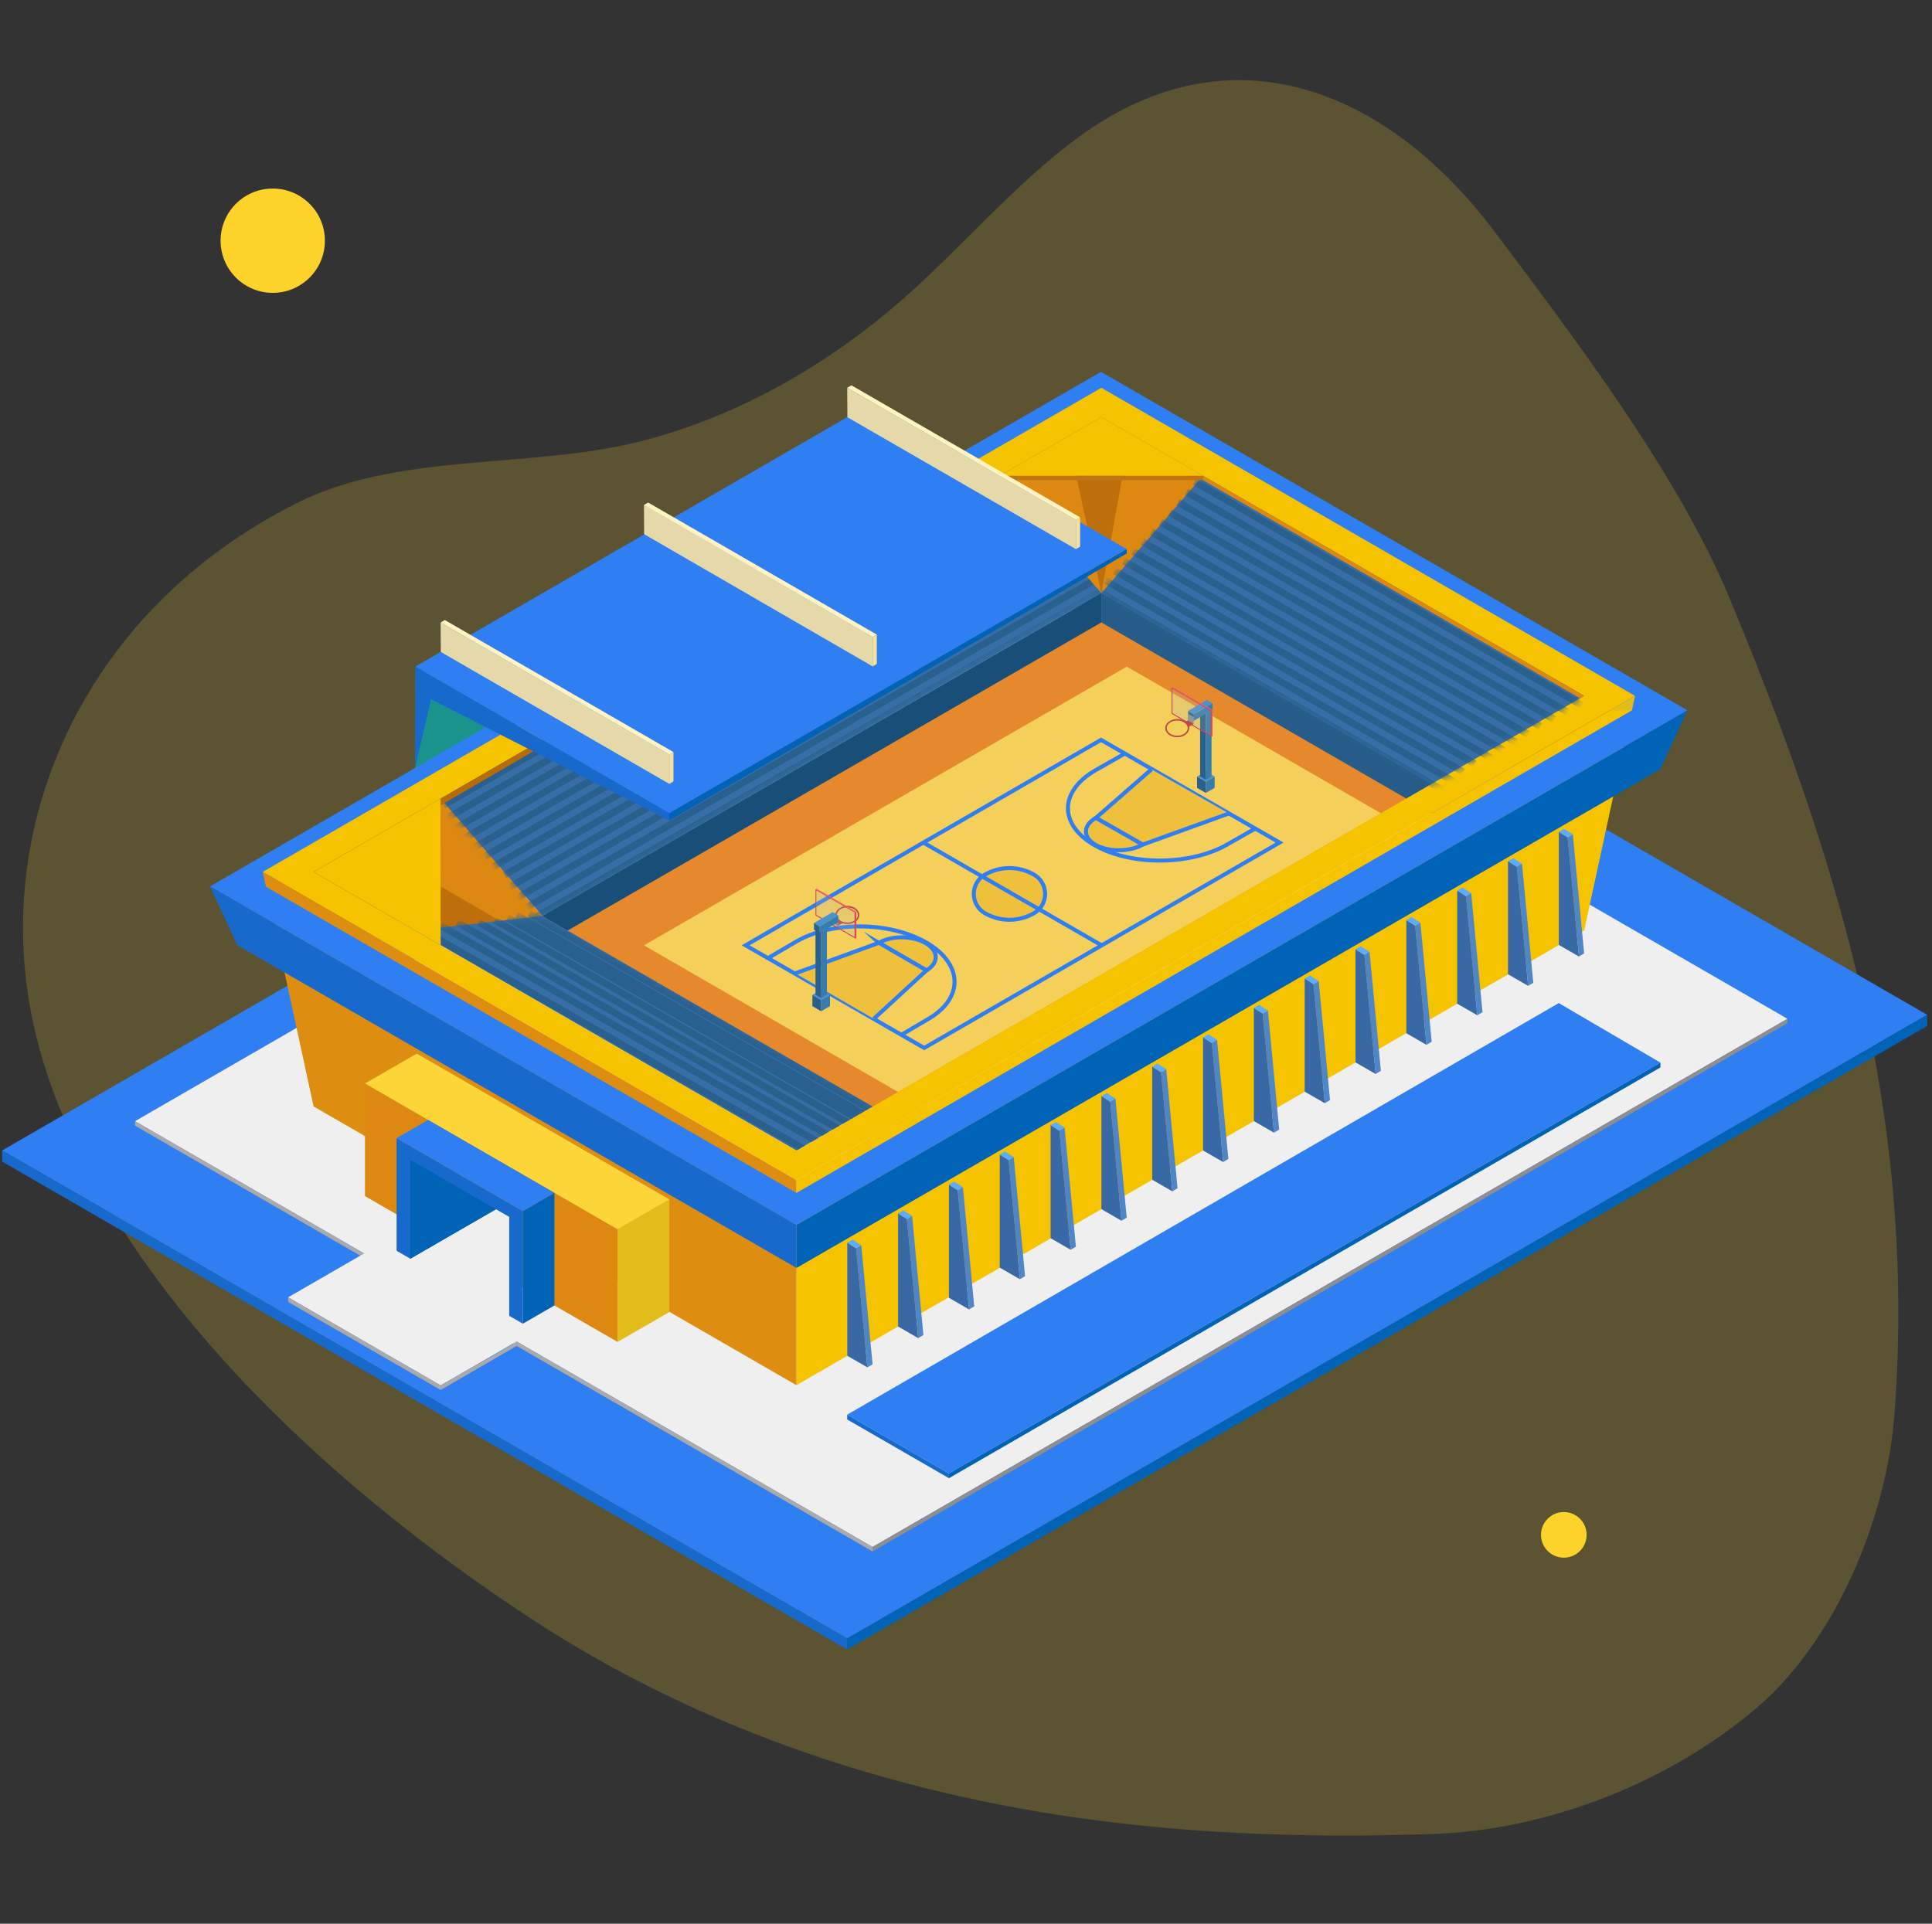 <svg width="241" height="240" viewBox="0 0 241 240" fill="none" xmlns="http://www.w3.org/2000/svg">
<rect x="0" y="0" width="241" height="240" fill="#333333" stroke="none"/>
<g clip-path="url(#clip0_3248_12052)">
<path opacity="0.2" d="M117.802 32.482C116.134 34.109 114.442 35.711 112.694 37.248C103.364 45.451 92.302 51.82 80.28 54.96C66.192 58.636 49.644 56.241 36.618 62.959C29.11 66.831 22.432 71.87 16.913 78.3C4.338 92.961 -0.282 112.617 5.042 131.259C13.355 160.366 41.347 185.553 65.912 201.731C87.857 216.185 113.153 224.327 139.145 227.402C152.31 228.959 165.584 229.26 178.822 228.805C192.755 228.325 207.9 222.603 219.044 213.147C228.987 204.708 235.348 189.4 236.324 176.398C239.081 139.56 229.565 107.757 215.623 74.335C209.316 59.214 196.318 42.023 186.386 28.83C173.25 11.374 153.704 3.045 134.553 17.101C128.437 21.591 123.239 27.174 117.798 32.482H117.802Z" fill="#FDD32A"/>
<path d="M34.023 36.537C37.617 36.537 40.53 33.623 40.53 30.029C40.53 26.436 37.617 23.523 34.023 23.523C30.429 23.523 27.516 26.436 27.516 30.029C27.516 33.623 30.429 36.537 34.023 36.537Z" fill="#FDD32A"/>
<path d="M195.073 194.334C196.645 194.334 197.92 193.059 197.92 191.487C197.92 189.914 196.645 188.64 195.073 188.64C193.501 188.64 192.226 189.914 192.226 191.487C192.226 193.059 193.501 194.334 195.073 194.334Z" fill="#FDD32A"/>
<path d="M105.678 204.407L0.263 143.533L134.988 65.741L240.403 126.611L105.678 204.407Z" fill="#2F7FF2"/>
<path d="M105.678 204.407V205.794L0.263 144.916V143.533L105.678 204.407Z" fill="#176ACC"/>
<path d="M105.678 205.794L240.403 127.998V126.611L105.678 204.407V205.794Z" fill="#0063B5"/>
<path d="M108.846 192.995L16.844 139.877L130.966 73.985L222.968 127.103L108.846 192.995Z" fill="#EFEFEF"/>
<path d="M108.846 192.995V193.557L16.844 140.434V139.877L108.846 192.995Z" fill="#AAAAAA"/>
<path d="M108.846 193.557L222.968 127.66V127.103L108.846 192.995V193.557Z" fill="#8E8E8E"/>
<path d="M67.644 165.511L54.964 172.836L35.943 161.851L48.623 154.53L67.644 165.511Z" fill="#EFEFEF"/>
<path d="M147.014 157.967C147.092 157.922 147.092 157.812 147.014 157.768C146.937 157.723 146.84 157.723 146.758 157.768C146.681 157.812 146.681 157.922 146.758 157.967C146.835 158.012 146.933 158.012 147.014 157.967Z" fill="#C1C1C1"/>
<path d="M181.884 137.559C181.962 137.514 181.962 137.405 181.884 137.36C181.807 137.315 181.709 137.315 181.628 137.36C181.551 137.405 181.551 137.514 181.628 137.559C181.705 137.604 181.803 137.604 181.884 137.559Z" fill="#C1C1C1"/>
<path d="M51.816 83.168V101.469L70.812 90.476L54.984 81.334L51.816 83.168Z" fill="#1B938D"/>
<path d="M67.644 117.924L137.384 77.218L178.594 101.022L108.854 141.719L67.644 117.924Z" fill="#E5892C"/>
<path d="M80.329 117.94L140.56 83.168L172.262 101.465L112.031 136.233L80.329 117.94Z" fill="#F4D05B"/>
<path d="M93.01 117.936L137.343 92.306L159.618 105.117L115.284 130.739L93.01 117.936Z" fill="#F4D05B"/>
<path d="M99.346 147.21V172.815L197.615 116.078L203.955 86.816L99.346 147.21Z" fill="#F5C300"/>
<path d="M99.346 172.815L39.115 138.039L32.774 108.777L99.346 147.21V172.815Z" fill="#DD8E11"/>
<path d="M137.384 73.997L124.703 59.364L54.964 99.627L67.644 114.268L137.384 73.997Z" fill="#376EA5"/>
<path d="M68.205 118.249L53.674 109.701V116.895L68.205 118.249Z" fill="#BC6F0A"/>
<path d="M54.964 99.627V110.604L67.644 117.924V114.268L54.964 99.627Z" fill="#DD8911"/>
<mask id="mask0_3248_12052" style="mask-type:luminance" maskUnits="userSpaceOnUse" x="54" y="58" width="84" height="57">
<path d="M137.392 73.074L123.983 58.303L54.964 99.627L67.644 114.268L137.392 73.074Z" fill="white"/>
</mask>
<g mask="url(#mask0_3248_12052)">
<path d="M138.059 73.383L65.875 114.971" stroke="#29608E" stroke-width="0.86" stroke-miterlimit="10"/>
<path d="M136.904 72.175L64.98 113.609" stroke="#29608E" stroke-width="0.86" stroke-miterlimit="10"/>
<path d="M135.753 70.967L63.988 112.311" stroke="#29608E" stroke-width="0.86" stroke-miterlimit="10"/>
<path d="M134.598 69.755L62.935 111.047" stroke="#29608E" stroke-width="0.86" stroke-miterlimit="10"/>
<path d="M133.443 68.547L62.935 109.172" stroke="#29608E" stroke-width="0.86" stroke-miterlimit="10"/>
<path d="M132.292 67.339L61.414 108.175" stroke="#29608E" stroke-width="0.86" stroke-miterlimit="10"/>
<path d="M131.137 66.132L59.974 107.134" stroke="#29608E" stroke-width="0.86" stroke-miterlimit="10"/>
<path d="M129.982 64.924L58.493 106.113" stroke="#29608E" stroke-width="0.86" stroke-miterlimit="10"/>
<path d="M128.827 63.716L56.948 105.133" stroke="#29608E" stroke-width="0.86" stroke-miterlimit="10"/>
<path d="M127.826 62.419L55.215 104.255" stroke="#29608E" stroke-width="0.86" stroke-miterlimit="10"/>
<path d="M126.781 61.149L55.696 102.107" stroke="#29608E" stroke-width="0.86" stroke-miterlimit="10"/>
<path d="M125.752 59.868L55.309 100.46" stroke="#29608E" stroke-width="0.86" stroke-miterlimit="10"/>
</g>
<path d="M67.644 114.268V117.924L137.384 77.653V73.997L67.644 114.268Z" fill="#184E77"/>
<path d="M137.384 73.997L150.064 59.36L197.615 86.816L178.594 97.797L137.384 73.997Z" fill="#376EA5"/>
<path d="M137.384 73.997V77.653L175.426 99.627L178.594 97.797L137.384 73.997Z" fill="#275C89"/>
<path d="M67.644 114.268L51.795 116.098L99.346 143.55L108.854 138.059L67.644 114.268Z" fill="#376EA5"/>
<mask id="mask1_3248_12052" style="mask-type:luminance" maskUnits="userSpaceOnUse" x="49" y="114" width="61" height="32">
<path d="M49.754 116.313L67.644 114.268L109.241 138.283L97.536 145.079L49.754 116.313Z" fill="white"/>
</mask>
<g mask="url(#mask1_3248_12052)">
<path d="M49.538 116.094L104.743 147.783" stroke="#29608E" stroke-width="0.86" stroke-miterlimit="10"/>
<path d="M51.848 115.549L105.898 146.575" stroke="#29608E" stroke-width="0.86" stroke-miterlimit="10"/>
<path d="M54.964 115.468L107.049 145.368" stroke="#29608E" stroke-width="0.86" stroke-miterlimit="10"/>
<path d="M57.058 115.097L108.326 144.53" stroke="#29608E" stroke-width="0.86" stroke-miterlimit="10"/>
<path d="M59.734 115.093L110.424 144.196" stroke="#29608E" stroke-width="0.86" stroke-miterlimit="10"/>
<path d="M61.735 114.788L111.595 143.415" stroke="#29608E" stroke-width="0.86" stroke-miterlimit="10"/>
<path d="M63.293 114.487L112.836 142.935" stroke="#29608E" stroke-width="0.86" stroke-miterlimit="10"/>
<path d="M64.419 114.154L114.271 142.777" stroke="#29608E" stroke-width="0.86" stroke-miterlimit="10"/>
<path d="M66.017 113.942L115.341 142.264" stroke="#29608E" stroke-width="0.86" stroke-miterlimit="10"/>
</g>
<path d="M93.01 117.936L137.343 92.306L159.618 105.117L115.284 130.739L93.01 117.936Z" stroke="#2F7FF2" stroke-width="0.5" stroke-miterlimit="10"/>
<path d="M95.873 119.494L99.281 117.493C103.706 114.898 110.994 114.943 115.565 117.599C120.136 120.254 120.254 124.508 115.829 127.107L112.421 129.108" stroke="#2F7FF2" stroke-width="0.5" stroke-miterlimit="10"/>
<path d="M109.635 117.623L115.565 121.068C117.151 120.136 117.106 118.611 115.471 117.664C113.832 116.712 111.221 116.696 109.639 117.627L109.635 117.623Z" fill="#EFC03C" stroke="#2F7FF2" stroke-width="0.5" stroke-miterlimit="10"/>
<path d="M108.993 127.111L115.565 121.064L109.635 117.623L99.208 121.43" fill="#EFC03C"/>
<path d="M108.993 127.111L115.565 121.064L109.635 117.623L99.208 121.43" stroke="#2F7FF2" stroke-width="0.5" stroke-miterlimit="10"/>
<path d="M156.58 103.368L153.042 105.382C148.45 107.993 141.069 108.029 136.558 105.455C132.048 102.884 132.113 98.679 136.705 96.068L140.243 94.055" stroke="#2F7FF2" stroke-width="0.5" stroke-miterlimit="10"/>
<path d="M142.561 105.365L136.709 102.031C135.062 102.966 135.041 104.471 136.656 105.394C138.271 106.317 140.918 106.305 142.561 105.365Z" fill="#EFC03C" stroke="#2F7FF2" stroke-width="0.5" stroke-miterlimit="10"/>
<path d="M143.631 95.987L136.709 102.031L142.561 105.365L153.29 101.49" fill="#EFC03C"/>
<path d="M143.631 95.987L136.709 102.031L142.561 105.365L153.29 101.49" stroke="#2F7FF2" stroke-width="0.5" stroke-miterlimit="10"/>
<path d="M128.982 113.93C130.832 112.861 130.832 110.189 128.982 109.119C127.086 108.025 124.756 108.025 122.861 109.119C121.01 110.189 121.01 112.861 122.861 113.93C124.756 115.024 127.086 115.024 128.982 113.93Z" fill="#EFC03C" stroke="#2F7FF2" stroke-width="0.5" stroke-miterlimit="10"/>
<path d="M137.392 117.924L115.182 105.117" stroke="#2F7FF2" stroke-width="0.5" stroke-miterlimit="10"/>
<path d="M77.031 167.414V153.359L45.528 135.172V149.227L77.031 167.414Z" fill="#DD8911"/>
<path d="M77.031 167.414L83.493 163.693V149.638L77.031 153.359V167.414Z" fill="#E2BC1B"/>
<path d="M83.493 149.638L51.99 131.451L45.528 135.172L77.031 153.359L83.493 149.638Z" fill="#FCD638"/>
<path d="M65.22 165.141V151.086L49.469 141.992V156.047L65.22 165.141Z" fill="#176ACC"/>
<path d="M61.869 150.866L63.52 151.818V164.478L51.051 157.113L61.869 150.866Z" fill="#EFEFEF"/>
<path d="M65.22 165.141L69.157 162.868V148.812L65.22 151.086V165.141Z" fill="#0063B5"/>
<path d="M69.157 148.812L53.406 139.719L49.469 141.992L65.22 151.086L69.157 148.812Z" fill="#2F7FF2"/>
<path d="M51.165 157.044L61.869 150.866L51.165 144.685V157.044Z" fill="#0063B5"/>
<path d="M108.2 170.591L106.788 155.73L107.435 155.348L108.846 170.208L108.2 170.591Z" fill="#4F86C6"/>
<path d="M108.2 170.591L105.69 169.147V155.035L106.788 155.73L108.2 170.591Z" fill="#3869A5"/>
<path d="M105.69 155.035L106.341 154.652L107.435 155.348L106.788 155.73L105.69 155.035Z" fill="#5BACFC"/>
<path d="M114.54 166.943L113.129 152.078L113.775 151.696L115.187 166.556L114.54 166.943Z" fill="#4F86C6"/>
<path d="M114.54 166.943L112.031 165.495V151.383L113.129 152.078L114.54 166.943Z" fill="#3869A5"/>
<path d="M112.031 151.383L112.681 151L113.775 151.696L113.129 152.078L112.031 151.383Z" fill="#5BACFC"/>
<path d="M120.88 163.36L119.469 148.495L120.116 148.113L121.527 162.977L120.88 163.36Z" fill="#4F86C6"/>
<path d="M120.88 163.36L118.371 161.912V147.8L119.469 148.495L120.88 163.36Z" fill="#3869A5"/>
<path d="M118.371 147.8L119.022 147.417L120.116 148.113L119.469 148.495L118.371 147.8Z" fill="#5BACFC"/>
<path d="M127.221 159.594L125.809 144.733L126.456 144.351L127.867 159.212L127.221 159.594Z" fill="#4F86C6"/>
<path d="M127.221 159.594L124.711 158.15V144.038L125.809 144.733L127.221 159.594Z" fill="#3869A5"/>
<path d="M124.711 144.038L125.358 143.656L126.456 144.351L125.809 144.733L124.711 144.038Z" fill="#5BACFC"/>
<path d="M133.557 155.921L132.146 141.057L132.796 140.675L134.208 155.535L133.557 155.921Z" fill="#4F86C6"/>
<path d="M133.557 155.921L131.052 154.474V140.361L132.146 141.057L133.557 155.921Z" fill="#3869A5"/>
<path d="M131.052 140.361L131.698 139.979L132.796 140.674L132.146 141.057L131.052 140.361Z" fill="#5BACFC"/>
<path d="M139.897 152.298L138.486 137.437L139.137 137.051L140.548 151.915L139.897 152.298Z" fill="#4F86C6"/>
<path d="M139.897 152.298L137.392 150.854V136.742L138.486 137.437L139.897 152.298Z" fill="#3869A5"/>
<path d="M137.392 136.742L138.039 136.355L139.137 137.051L138.486 137.437L137.392 136.742Z" fill="#5BACFC"/>
<path d="M146.238 148.633L144.826 133.769L145.477 133.386L146.888 148.247L146.238 148.633Z" fill="#4F86C6"/>
<path d="M146.238 148.633L143.732 147.185V133.073L144.826 133.769L146.238 148.633Z" fill="#3869A5"/>
<path d="M143.732 133.073L144.379 132.691L145.477 133.386L144.826 133.769L143.732 133.073Z" fill="#5BACFC"/>
<path d="M152.578 144.977L151.167 130.117L151.817 129.73L153.229 144.595L152.578 144.977Z" fill="#4F86C6"/>
<path d="M152.578 144.977L150.069 143.534V129.421L151.167 130.117L152.578 144.977Z" fill="#3869A5"/>
<path d="M150.069 129.421L150.719 129.035L151.817 129.73L151.167 130.117L150.069 129.421Z" fill="#5BACFC"/>
<path d="M158.918 141.313L157.507 126.448L158.158 126.066L159.569 140.927L158.918 141.313Z" fill="#4F86C6"/>
<path d="M158.918 141.313L156.409 139.865V125.753L157.507 126.448L158.918 141.313Z" fill="#3869A5"/>
<path d="M156.409 125.753L157.06 125.371L158.158 126.066L157.507 126.448L156.409 125.753Z" fill="#5BACFC"/>
<path d="M165.259 137.636L163.847 122.776L164.498 122.394L165.909 137.254L165.259 137.636Z" fill="#4F86C6"/>
<path d="M165.259 137.636L162.749 136.193V122.08L163.847 122.776L165.259 137.636Z" fill="#3869A5"/>
<path d="M162.749 122.08L163.4 121.698L164.498 122.393L163.847 122.776L162.749 122.08Z" fill="#5BACFC"/>
<path d="M171.599 133.988L170.188 119.128L170.838 118.746L172.25 133.606L171.599 133.988Z" fill="#4F86C6"/>
<path d="M171.599 133.988L169.09 132.545V118.432L170.188 119.128L171.599 133.988Z" fill="#3869A5"/>
<path d="M169.09 118.432L169.74 118.05L170.838 118.746L170.188 119.128L169.09 118.432Z" fill="#5BACFC"/>
<path d="M177.939 130.353L176.528 115.492L177.179 115.106L178.59 129.97L177.939 130.353Z" fill="#4F86C6"/>
<path d="M177.939 130.352L175.43 128.909V114.796L176.528 115.492L177.939 130.352Z" fill="#3869A5"/>
<path d="M175.43 114.797L176.081 114.41L177.179 115.106L176.528 115.492L175.43 114.797Z" fill="#5BACFC"/>
<path d="M184.28 126.664L182.868 111.803L183.519 111.421L184.93 126.282L184.28 126.664Z" fill="#4F86C6"/>
<path d="M184.28 126.664L181.77 125.22V111.108L182.868 111.803L184.28 126.664Z" fill="#3869A5"/>
<path d="M181.77 111.108L182.421 110.726L183.519 111.421L182.868 111.803L181.77 111.108Z" fill="#5BACFC"/>
<path d="M190.62 122.995L189.209 108.131L189.855 107.749L191.266 122.613L190.62 122.995Z" fill="#4F86C6"/>
<path d="M190.62 122.995L188.111 121.548V107.435L189.209 108.131L190.62 122.995Z" fill="#3869A5"/>
<path d="M188.111 107.435L188.761 107.053L189.855 107.748L189.209 108.131L188.111 107.435Z" fill="#5BACFC"/>
<path d="M196.96 119.335L195.549 104.471L196.196 104.088L197.607 118.953L196.96 119.335Z" fill="#4F86C6"/>
<path d="M196.96 119.335L194.451 117.887V103.775L195.549 104.471L196.96 119.335Z" fill="#3869A5"/>
<path d="M194.451 103.775L195.102 103.393L196.196 104.088L195.549 104.471L194.451 103.775Z" fill="#5BACFC"/>
<path d="M124.703 59.364L137.384 52.04L150.064 59.36L137.384 73.997L124.703 59.364Z" fill="#DD8911"/>
<path d="M137.384 73.997L133.219 54.447L137.384 52.04L140.959 54.167L137.384 73.997Z" fill="#BC6F0A"/>
<path d="M137.343 46.387L26.194 110.591L99.354 152.822L210.503 88.622L137.343 46.391V46.387ZM33.12 110.591L137.343 50.389L203.573 88.622L99.35 148.825L33.12 110.591Z" fill="#2F7FF2"/>
<path d="M137.384 48.379L32.774 108.777L99.346 147.21L203.955 86.812L137.384 48.379ZM39.115 108.777L137.384 52.04L197.615 86.812L99.346 143.55L39.115 108.777Z" fill="#F5C300"/>
<path d="M203.955 86.816L203.577 88.618L200.783 88.646L203.955 86.816Z" fill="#E2BC1B"/>
<path d="M33.161 110.567L32.774 108.777L35.942 110.607L33.161 110.567Z" fill="#DD8E11"/>
<path d="M99.354 152.818V158.187L207.091 95.987L210.503 88.618L99.354 152.818Z" fill="#0063B5"/>
<path d="M99.354 158.187L29.61 117.924L26.194 110.591L99.354 152.818V158.187Z" fill="#176ACC"/>
<path d="M51.816 83.168L83.493 101.457L140.556 68.511L108.854 50.21L51.816 83.168Z" fill="#2F7FF2"/>
<mask id="mask2_3248_12052" style="mask-type:luminance" maskUnits="userSpaceOnUse" x="137" y="59" width="61" height="39">
<path d="M137.384 73.997L150.064 59.36L197.615 86.816L178.594 97.797L137.384 73.997Z" fill="white"/>
</mask>
<g mask="url(#mask2_3248_12052)">
<path d="M136.709 73.606L180.217 98.732" stroke="#29608E" stroke-width="0.86" stroke-miterlimit="10"/>
<path d="M137.864 72.399L181.372 97.524" stroke="#29608E" stroke-width="0.86" stroke-miterlimit="10"/>
<path d="M139.015 71.191L182.523 96.316" stroke="#29608E" stroke-width="0.86" stroke-miterlimit="10"/>
<path d="M140.17 69.983L183.954 95.267" stroke="#29608E" stroke-width="0.86" stroke-miterlimit="10"/>
<path d="M141.325 68.771L186.162 94.669" stroke="#29608E" stroke-width="0.86" stroke-miterlimit="10"/>
<path d="M142.48 67.563L187.684 93.673" stroke="#29608E" stroke-width="0.86" stroke-miterlimit="10"/>
<path d="M143.63 66.355L189.123 92.628" stroke="#29608E" stroke-width="0.86" stroke-miterlimit="10"/>
<path d="M144.786 65.147L190.599 91.607" stroke="#29608E" stroke-width="0.86" stroke-miterlimit="10"/>
<path d="M145.941 63.94L192.149 90.627" stroke="#29608E" stroke-width="0.86" stroke-miterlimit="10"/>
<path d="M146.941 62.642L193.877 89.752" stroke="#29608E" stroke-width="0.86" stroke-miterlimit="10"/>
<path d="M147.986 61.373L195.586 88.861" stroke="#29608E" stroke-width="0.86" stroke-miterlimit="10"/>
<path d="M149.015 60.092L197.302 87.979" stroke="#29608E" stroke-width="0.86" stroke-miterlimit="10"/>
</g>
<path d="M54.963 99.627L54.972 117.924L39.115 108.778L54.963 99.627Z" fill="#F5C300"/>
<path d="M150.064 59.36H124.703L137.384 52.04L150.064 59.36Z" fill="#F5C300"/>
<path d="M83.493 94.136L54.964 77.661L54.984 81.334L83.493 97.797V94.136Z" fill="#E5D9AA"/>
<path d="M54.964 77.661L55.484 77.352L84.01 93.827L83.493 94.136L54.964 77.661Z" fill="#FFF3C2"/>
<path d="M84.009 93.827V97.48L83.493 97.797V94.136L84.009 93.827Z" fill="#F4E09F"/>
<path d="M108.858 79.479L80.329 62.972L80.349 66.644L108.858 83.14V79.479Z" fill="#E5D9AA"/>
<path d="M80.329 63.004L80.85 62.695L109.375 79.17L108.858 79.479L80.329 63.004Z" fill="#FFF3C2"/>
<path d="M109.375 79.17V82.822L108.859 83.139V79.479L109.375 79.17Z" fill="#F4E09F"/>
<path d="M134.216 64.85L105.682 48.379L105.703 52.052L134.216 68.511V64.85Z" fill="#E5D9AA"/>
<path d="M105.682 48.379L106.207 48.07L134.732 64.541L134.216 64.85L105.682 48.379Z" fill="#FFF3C2"/>
<path d="M134.732 64.541V68.197L134.216 68.511V64.85L134.732 64.541Z" fill="#F4E09F"/>
<path d="M51.795 95.755L53.768 87.247L83.493 102.372V101.457L51.816 83.168L51.795 95.755Z" fill="#176ACC"/>
<path d="M83.493 102.372L140.556 69.048V68.511L83.493 101.457V102.372Z" fill="#0063B5"/>
<path d="M54.972 100.46L66.518 93.734L65.806 93.372L54.964 99.627L54.972 100.46Z" fill="#B76C09"/>
<path d="M126.7 59.905H150.065V59.36L125.765 59.364L126.7 59.905Z" fill="#C17510"/>
<path d="M150.064 59.905L197.058 87.088L197.615 86.816L150.064 59.36V59.905Z" fill="#DD8911"/>
<path d="M104.523 115.516V115.464L105.137 115.106V115.159L104.523 115.516Z" fill="#A84242"/>
<path d="M104.523 115.517L103.811 115.102V115.049L104.523 115.464V115.517Z" fill="#A03838"/>
<path d="M103.811 115.049L104.458 114.671L105.136 115.106L104.523 115.464L103.811 115.049Z" fill="#BA4949"/>
<path d="M107.101 114.15C107.101 114.723 106.471 115.191 105.698 115.191C104.926 115.191 104.295 114.723 104.295 114.15C104.295 113.577 104.926 113.109 105.698 113.109C106.471 113.109 107.101 113.577 107.101 114.15Z" stroke="#BA4949" stroke-width="0.19" stroke-miterlimit="10"/>
<path d="M101.725 110.921V114.215L106.715 117.099V113.804L101.725 110.925V110.921ZM106.597 116.895L101.835 114.142V111.092L106.597 113.845V116.895Z" fill="#CC445B"/>
<path d="M106.715 117.094L106.825 117.033V113.739L106.715 113.8V117.094Z" fill="#E54C66"/>
<path d="M106.825 113.739L101.835 110.856L101.725 110.921L106.715 113.8L106.825 113.739Z" fill="#FC5E71"/>
<path opacity="0.2" d="M106.597 116.895V113.841L101.835 111.092V114.142L106.597 116.895Z" fill="#B2B2B2"/>
<path d="M104.523 115.516V114.691L104.564 114.67V115.496L104.523 115.516Z" fill="#AAAAAA"/>
<path d="M104.523 115.516L103.811 115.105V114.28L104.523 114.691V115.516Z" fill="#8E8E8E"/>
<path d="M103.811 114.28L103.852 114.26L104.563 114.67L104.523 114.691L103.811 114.28Z" fill="#CCCCCC"/>
<path d="M101.339 124.122V125.529L102.436 126.164V124.757L101.339 124.122Z" fill="#29608E"/>
<path d="M101.339 124.122L102.437 123.488L103.535 124.122L102.437 124.756L101.339 124.122Z" fill="#4992CE"/>
<path d="M102.437 124.757L103.534 124.122V125.529L102.437 126.164V124.757Z" fill="#367DAD"/>
<path d="M101.725 115.862V124.098L102.436 124.508V116.273L101.725 115.862Z" fill="#29608E"/>
<path d="M101.725 115.862L102.436 115.447L103.147 115.862L102.436 116.273L101.725 115.862Z" fill="#CCCCCC"/>
<path d="M102.437 116.273L103.148 115.862V124.098L102.437 124.508V116.273Z" fill="#367DAD"/>
<path d="M102.245 116.395V115.569L104.576 114.211V115.036L102.245 116.395Z" fill="#367DAD"/>
<path d="M102.245 116.395L101.534 115.98V115.158L102.245 115.569V116.395Z" fill="#29608E"/>
<path d="M101.534 115.158L103.864 113.8L104.576 114.211L102.245 115.569L101.534 115.158Z" fill="#4992CE"/>
<path d="M149.32 96.886V98.293L150.418 98.927V97.52L149.32 96.886Z" fill="#29608E"/>
<path d="M149.32 96.886L150.418 96.251L151.516 96.886L150.418 97.52L149.32 96.886Z" fill="#4992CE"/>
<path d="M150.418 97.52L151.516 96.886V98.293L150.418 98.927V97.52Z" fill="#367DAD"/>
<path d="M149.703 88.626V96.861L150.418 97.272V89.037L149.703 88.626Z" fill="#29608E"/>
<path d="M149.703 88.626L150.418 88.215L151.129 88.626L150.418 89.037L149.703 88.626Z" fill="#CCCCCC"/>
<path d="M150.418 89.037L151.13 88.626V96.861L150.418 97.272V89.037Z" fill="#367DAD"/>
<path d="M148.922 89.923V89.097L151.252 87.739V88.565L148.922 89.923Z" fill="#367DAD"/>
<path d="M148.921 89.923L148.21 89.508V88.687L148.921 89.097V89.923Z" fill="#29608E"/>
<path d="M148.21 88.687L150.54 87.328L151.252 87.739L148.922 89.097L148.21 88.687Z" fill="#4992CE"/>
<path d="M148.881 90.35V89.525L148.922 89.504V90.33L148.881 90.35Z" fill="#AAAAAA"/>
<path d="M148.881 90.35L148.169 89.935V89.114L148.881 89.525V90.35Z" fill="#8E8E8E"/>
<path d="M148.169 89.114L148.21 89.094L148.921 89.504L148.881 89.525L148.169 89.114Z" fill="#CCCCCC"/>
<path d="M151.244 88.569L146.254 85.689L146.144 85.754L151.134 88.634L151.244 88.569Z" fill="#FC5E71"/>
<path d="M146.144 85.755V89.049L151.134 91.932V88.638L146.144 85.759V85.755ZM151.016 91.725L146.254 88.972V85.921L151.016 88.675V91.725Z" fill="#CC445B"/>
<path d="M151.134 91.928L151.244 91.863V88.569L151.134 88.634V91.928Z" fill="#E54C66"/>
<path opacity="0.2" d="M151.016 91.725V88.675L146.254 85.921V88.972L151.016 91.725Z" fill="#B2B2B2"/>
<path d="M148.267 90.704V90.651L148.881 90.297V90.35L148.267 90.704Z" fill="#A84242"/>
<path d="M147.811 90.061L148.177 89.886L148.88 90.297L148.267 90.651L148.072 90.33L147.811 90.061Z" fill="#BA4949"/>
<path d="M148.251 90.838C148.251 91.412 147.62 91.879 146.848 91.879C146.075 91.879 145.444 91.412 145.444 90.838C145.444 90.265 146.075 89.797 146.848 89.797C147.62 89.797 148.251 90.265 148.251 90.838Z" stroke="#BA4949" stroke-width="0.19" stroke-miterlimit="10"/>
<path d="M105.678 176.492L194.443 125.143L207.124 132.569L118.371 183.82L105.678 176.492Z" fill="#2F7FF2"/>
<path d="M207.124 132.569V133.171L118.371 184.418V183.821L207.124 132.569Z" fill="#0063B5"/>
<path d="M105.678 177.09V176.492L118.371 183.82V184.418L105.678 177.09Z" fill="#176ACC"/>
<path d="M54.964 172.836V173.413L64.472 167.907V167.415L54.964 172.836Z" fill="#AAAAAA"/>
<path d="M35.943 161.851V162.424L54.964 173.413V172.836L35.943 161.851Z" fill="#AAAAAA"/>
</g>
<defs>
<clipPath id="clip0_3248_12052">
<rect width="240.14" height="219" fill="white" transform="translate(0.263 10)"/>
</clipPath>
</defs>
</svg>
